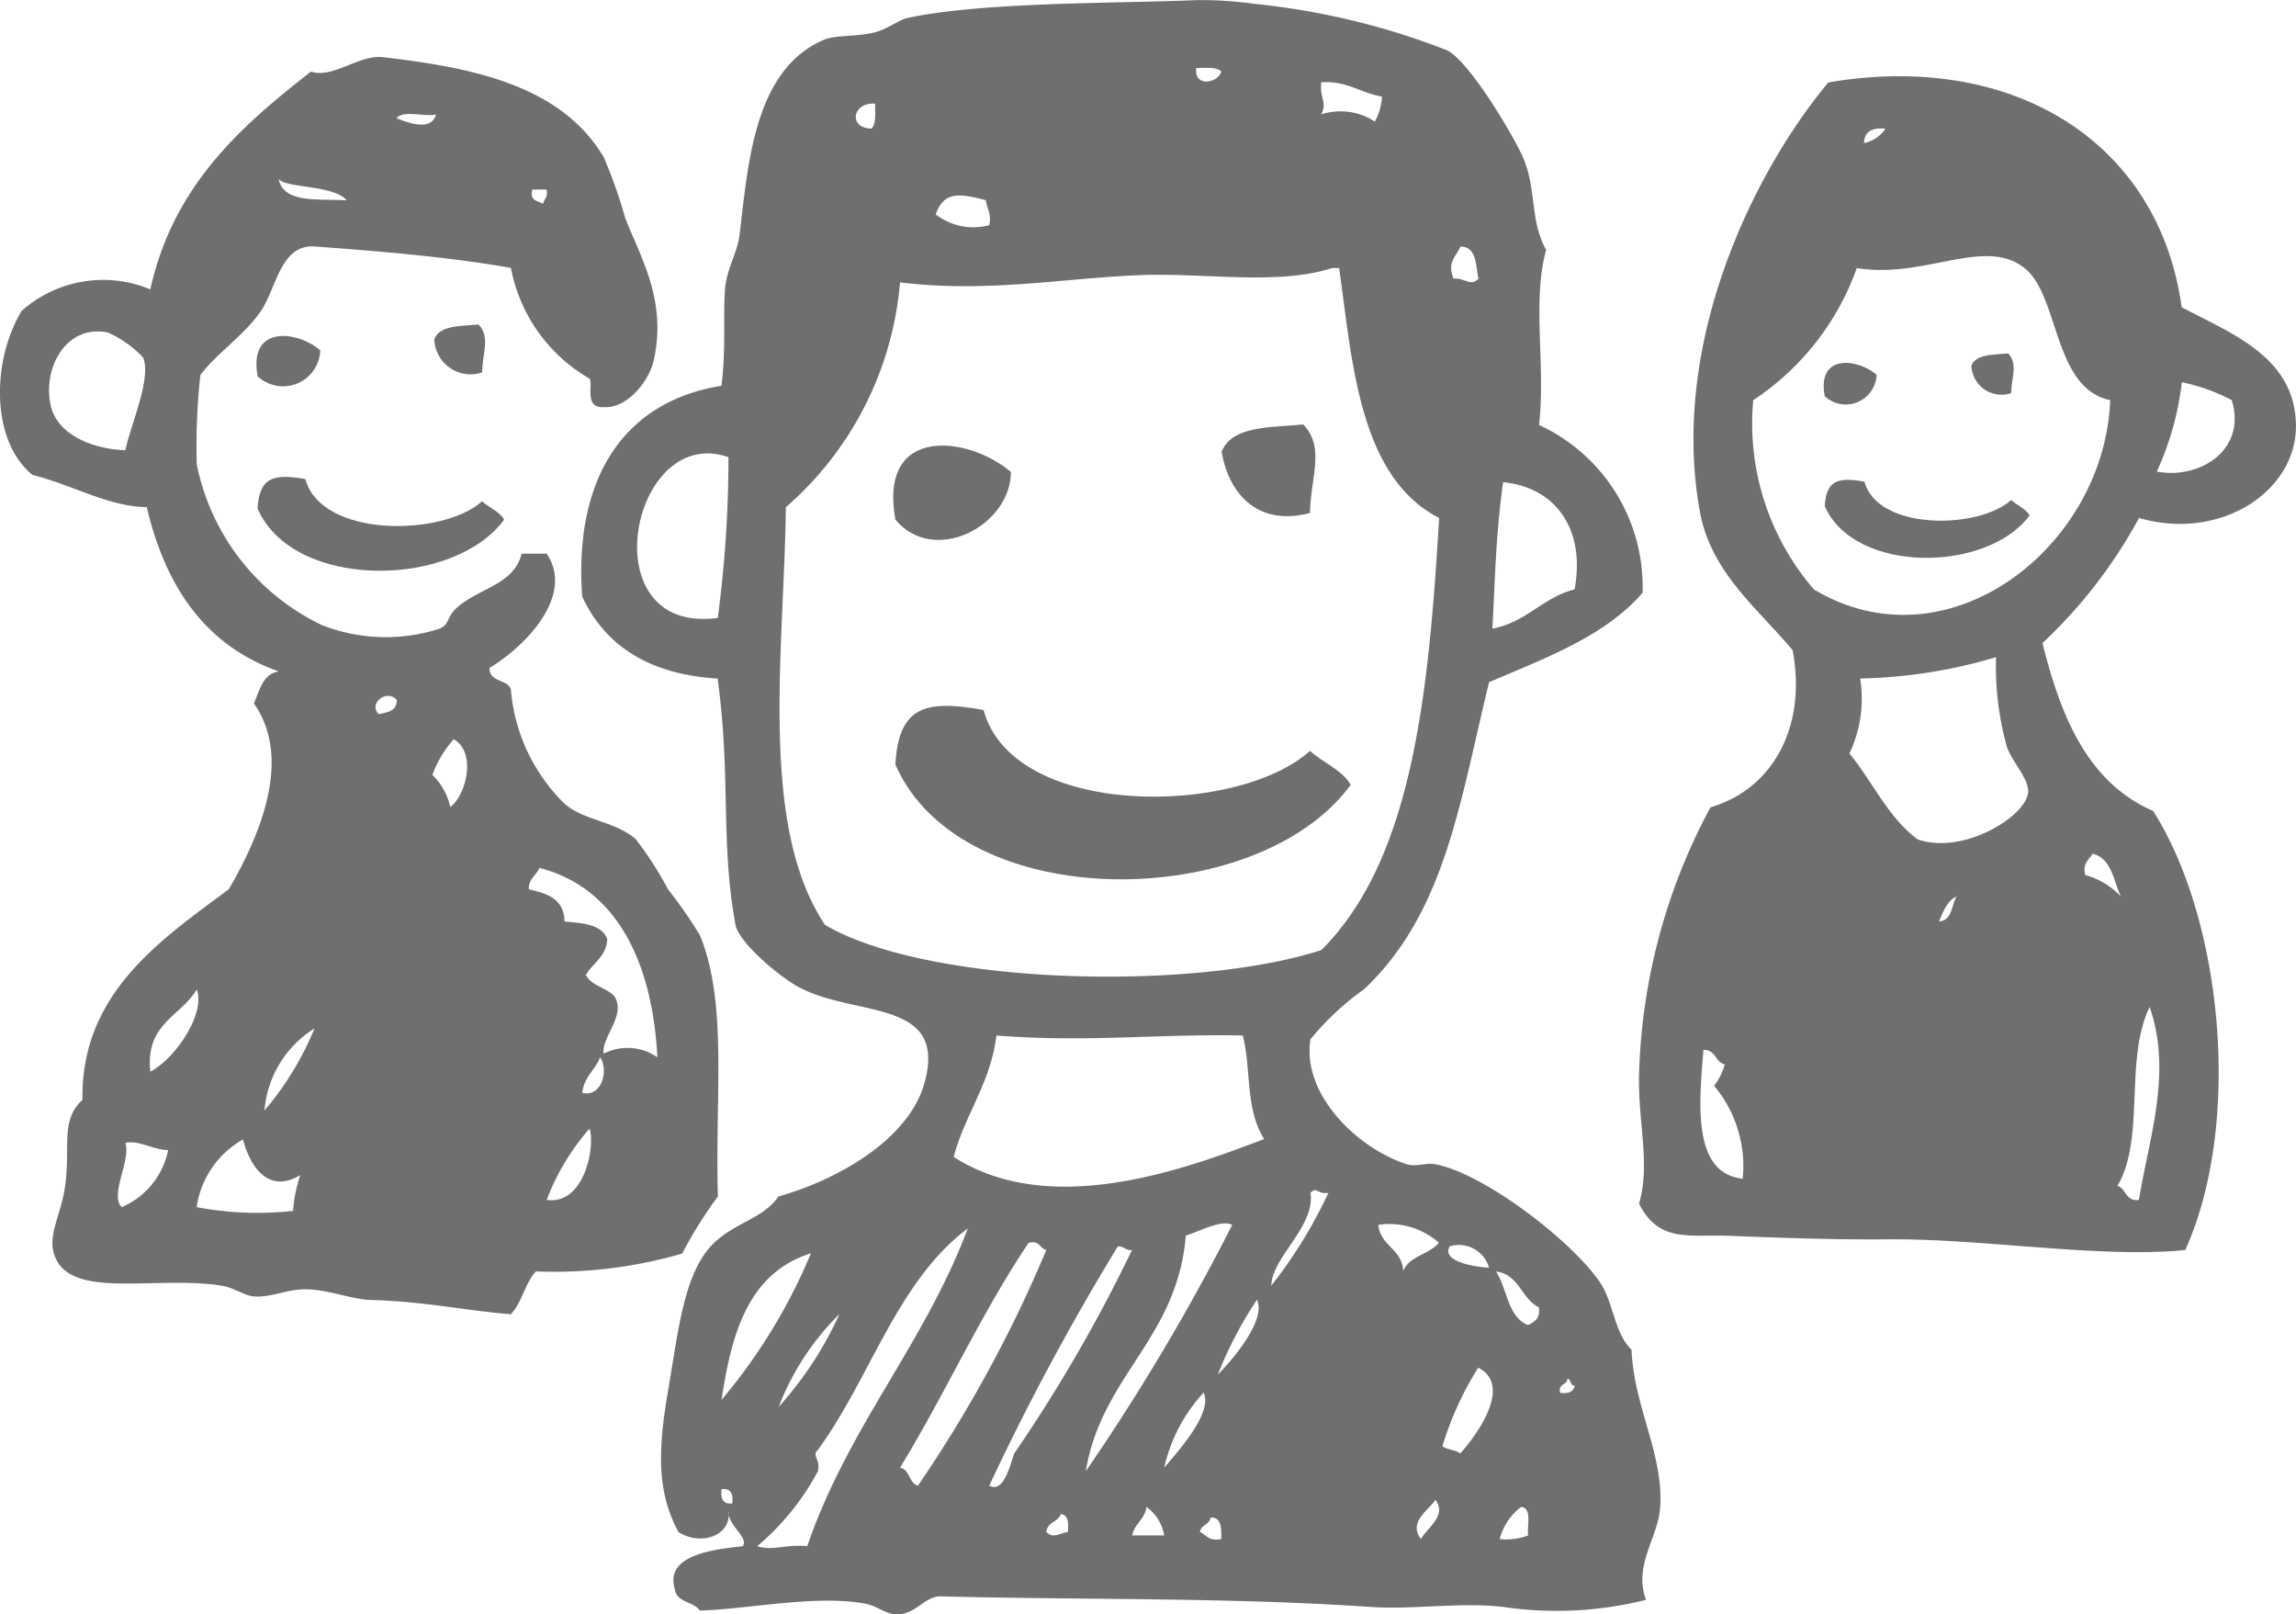 <?xml version="1.0" encoding="UTF-8"?>
<svg xmlns="http://www.w3.org/2000/svg" xmlns:xlink="http://www.w3.org/1999/xlink" width="79.665" height="56" viewBox="0 0 79.665 56">
  <defs>
    <clipPath id="clip-path">
      <rect id="Rectangle_376" data-name="Rectangle 376" width="79.665" height="56" transform="translate(0)" fill="none"></rect>
    </clipPath>
  </defs>
  <g id="Group_1002" data-name="Group 1002" transform="translate(-0.004)">
    <g id="Group_1001" data-name="Group 1001" transform="translate(0.004)" clip-path="url(#clip-path)">
      <path id="Path_4530" data-name="Path 4530" d="M158.21,21.867c2.828.826,5.479-.928,5.449-3.221-.03-2.341-2.192-3.156-3.965-4.086-.788-5.734-5.853-8.893-12.259-7.8-2.653,3.176-5.5,9.113-4.462,14.865.377,2.118,1.972,3.34,3.221,4.83.5,2.615-.66,4.812-2.849,5.451a20.654,20.654,0,0,0-2.478,9.291c-.039,1.639.4,3.093,0,4.458.681,1.363,1.74,1.065,3.1,1.115,1.629.061,3.525.14,5.573.122,3.3-.024,7.328.664,10.279.372,1.99-4.41,1.287-11.454-1.115-15.233-2.249-.974-3.2-3.244-3.839-5.823a17.123,17.123,0,0,0,3.348-4.336M159.7,17.16a6.568,6.568,0,0,1,1.731.621c.535,1.737-1.127,2.763-2.6,2.478a10.207,10.207,0,0,0,.869-3.1M143.1,40.325c.431-.024.4.419.743.5a2.316,2.316,0,0,1-.371.743,4.339,4.339,0,0,1,.991,3.221c-1.787-.187-1.5-2.709-1.363-4.462m15.112,5.2c-.467.057-.437-.387-.744-.494.974-1.656.226-4.375,1.115-6.2.791,2.278-.021,4.533-.372,6.689M156.6,33.514c.66.161.723.919.984,1.487a2.622,2.622,0,0,0-1.237-.746c-.1-.426.14-.524.253-.741m-7.185-25.15a1.156,1.156,0,0,1-.744.5c.012-.4.277-.544.743-.5m1.859,27.5c.149-.339.277-.711.612-.866-.187.3-.145.839-.612.866m-.746-2.851c-1.023-.756-1.558-2-2.361-2.975a4.416,4.416,0,0,0,.372-2.6,17.634,17.634,0,0,0,4.716-.741,10.372,10.372,0,0,0,.372,3.1c.167.517.8,1.148.738,1.609-.1.833-2.252,2.159-3.835,1.612m-3.593-8.669a8.788,8.788,0,0,1-2.106-6.567,9.17,9.17,0,0,0,3.592-4.583c2.338.39,4.432-1.1,5.817,0,1.218.958.988,4.17,2.975,4.583-.188,5.071-5.609,9.357-10.279,6.567" transform="translate(-83.996 -3.901)" fill="#6f6f6f" fill-rule="evenodd"></path>
      <path id="Path_4531" data-name="Path 4531" d="M86.413,46.835c-.627-.609-.615-1.624-1.109-2.355-.952-1.407-3.992-3.759-5.7-4.087-.327-.065-.681.1-.991,0-1.7-.538-3.658-2.418-3.348-4.336a9.492,9.492,0,0,1,1.859-1.734c2.8-2.65,3.3-6.38,4.337-10.653,1.965-.842,4.023-1.594,5.326-3.1a6.178,6.178,0,0,0-3.592-5.823c.237-2.019-.25-4.348.249-6.068-.6-1.077-.3-2.177-.866-3.348-.535-1.088-1.93-3.319-2.6-3.592A25.327,25.327,0,0,0,73.286.135,12.8,12.8,0,0,0,71.3.01c-2.68.116-7.429.055-10.031.621-.277.057-.681.384-1.115.494-.625.161-1.35.09-1.736.247C55.908,2.4,55.747,5.854,55.45,8.186c-.074.592-.446,1.148-.5,1.859-.069.984.041,2.028-.122,3.343-3.5.562-5.118,3.337-4.833,7.31.8,1.719,2.334,2.7,4.7,2.847.47,3.45.089,5.669.621,8.548.113.591,1.425,1.71,2.105,2.105,1.937,1.124,5.262.384,4.458,3.348-.538,2-3.048,3.394-5.076,3.965-.518.765-1.461.877-2.231,1.609-1.053,1.008-1.234,3.028-1.609,5.2-.365,2.139-.342,3.489.372,4.83.847.526,1.877.068,1.73-.743-.023.526.726.925.5,1.237-1.1.113-2.71.327-2.355,1.487.061.473.654.422.868.743,1.7-.048,3.944-.548,5.7-.247.523.089.725.416,1.237.372.574-.05.847-.574,1.366-.619,4.839.131,9.939.027,14.987.369,1.472.1,3.12-.176,4.583,0a12.718,12.718,0,0,0,4.954-.247c-.44-1.222.426-2.145.494-3.221.122-1.82-.908-3.462-.994-5.449m-4.457-30.1c1.859.182,2.861,1.671,2.481,3.717-1.118.289-1.669,1.142-2.852,1.363.087-1.517.107-3.194.372-5.08M80.472,8.558c.568.012.518.639.622,1.115-.279.289-.487-.044-.866,0-.214-.577.036-.69.243-1.115M54.7,21.441c-4.468.6-3.016-6.766.371-5.577a42.368,42.368,0,0,1-.371,5.577M75.638,2.859c.925-.054,1.36.377,2.109.494a2.014,2.014,0,0,1-.249.868,2.171,2.171,0,0,0-1.86-.247c.215-.413-.057-.553,0-1.115m-3.469-.372c-.1.4-.958.562-.866-.122.33,0,.709-.05.866.122M64,6.949c.039.292.2.464.122.866a2.131,2.131,0,0,1-1.859-.372c.285-.826.857-.722,1.736-.494M60.158,3.6c0,.327.044.708-.125.866-.818-.018-.663-.919.125-.866M58.421,32.09C56.1,28.625,57.008,22.5,57.062,17.6a11.625,11.625,0,0,0,3.962-7.8c3,.369,5.582-.137,8.3-.25,2.224-.092,4.815.365,6.688-.247h.247c.458,3.191.67,7.233,3.47,8.67-.359,6-.9,11.825-4.089,14.99C71.2,34.4,62,34.19,58.423,32.09M54.832,51.663c.325-.039.41.172.371.494-.329.042-.407-.172-.371-.494m0-3.1c.336-2.246.907-4.4,3.1-5.08a19.556,19.556,0,0,1-3.1,5.08m4.09-2.975a12.49,12.49,0,0,1-2.109,3.221,9.177,9.177,0,0,1,2.109-3.221m-1.116,8.053c-.779-.074-1.174.178-1.736,0a8.874,8.874,0,0,0,2.105-2.6c.1-.426-.229-.523,0-.743,1.814-2.474,2.745-5.844,5.2-7.679-1.511,4.021-4.164,6.9-5.571,11.025m3.84-2.105c-.325-.086-.268-.562-.622-.619,1.555-2.531,2.817-5.363,4.462-7.8.393-.1.384.194.615.247a45.817,45.817,0,0,1-4.455,8.176m2.474,0a85.734,85.734,0,0,1,4.462-8.3c.22-.018.261.152.494.122a53.385,53.385,0,0,1-4.09,7.062c-.157.457-.372,1.383-.866,1.112M66.1,53.15c.027-.348.408-.339.5-.621.271.021.271.315.247.621-.291.039-.511.243-.743,0m4.833-10.282c.452-.134,1.235-.574,1.612-.372a75.15,75.15,0,0,1-5.08,8.545c.548-3.325,3.174-4.586,3.47-8.173m-1.859,10.4c.078-.419.44-.548.493-.991a1.555,1.555,0,0,1,.618.992Zm2.481-4.952c.31.689-.822,1.959-1.37,2.6a5.648,5.648,0,0,1,1.365-2.6m-.128,4.83c.042-.253.336-.243.372-.5.384-.012.372.375.372.743-.426.1-.524-.137-.744-.247m.622-5.451a13.638,13.638,0,0,1,1.359-2.6c.319.688-.77,2-1.359,2.6m-9.165-7.554c.4-1.5,1.27-2.531,1.484-4.211,3.185.247,5.55-.061,8.548,0,.3,1.189.08,2.564.743,3.592-2.736,1.039-7.405,2.779-10.775.62M73.907,44.6c.015-.978,1.528-2.043,1.359-3.218.239-.235.226.068.622,0A16.307,16.307,0,0,1,73.907,44.6m7.554-.619c-.589-.033-1.66-.238-1.363-.743a1.089,1.089,0,0,1,1.358.727l0,.016m-2.971.122c-.041-.785-.791-.862-.865-1.609a2.6,2.6,0,0,1,2.1.619c-.33.413-1.036.455-1.237.99m.616,9.291c-.464-.6.3-1.023.5-1.362.422.548-.319,1-.5,1.362m1.365-2.971c-.164-.128-.458-.122-.621-.25a11.2,11.2,0,0,1,1.243-2.724c1.2.612-.036,2.32-.622,2.974m2.353,2.847a2.24,2.24,0,0,1-.988.125,2.076,2.076,0,0,1,.743-1.115c.384.03.208.619.244.991m0-7.3c-.715-.277-.72-1.264-1.115-1.859.812.1.872.946,1.487,1.24.061.39-.151.506-.371.618m1.115,2.355c-.092-.339.249-.253.249-.5.134.033.081.247.249.247-.036.217-.214.285-.5.25" transform="translate(-29.795 -0.005)" fill="#6f6f6f" fill-rule="evenodd"></path>
      <path id="Path_4532" data-name="Path 4532" d="M24.909,44.428c-.1-3.572.342-6.671-.615-9.044a15.515,15.515,0,0,0-1.115-1.609,11.853,11.853,0,0,0-1.115-1.734c-.7-.631-1.805-.642-2.478-1.24a6.251,6.251,0,0,1-1.859-3.965c-.131-.365-.753-.235-.741-.743,1.231-.731,2.971-2.511,1.981-3.962H18.1c-.271,1.077-1.443,1.178-2.23,1.859-.4.348-.244.585-.619.743a6.066,6.066,0,0,1-4.084-.125,7.9,7.9,0,0,1-4.339-5.574,22.89,22.89,0,0,1,.125-3.1c.571-.762,1.538-1.386,2.106-2.228.535-.791.675-2.313,1.859-2.23,1.906.137,4.583.345,6.811.743a5.634,5.634,0,0,0,2.727,3.839c.134.232-.2,1.029.493.99.792.061,1.568-.883,1.731-1.609.482-2.1-.481-3.64-.987-4.955a16.948,16.948,0,0,0-.744-2.106c-1.445-2.435-4.4-3.1-7.679-3.47-.812-.09-1.725.755-2.48.5C8.334,7.326,6.009,9.377,5.217,12.964a4.254,4.254,0,0,0-4.462.743C-.279,15.4-.34,18.2,1.128,19.4c1.365.336,2.65,1.109,3.965,1.115.654,2.775,2.043,4.812,4.58,5.7-.562.092-.66.66-.862,1.112,1.4,1.984.1,4.774-.869,6.442-2.322,1.74-5.141,3.587-5.08,7.311-.8.73-.387,1.659-.619,3.1-.14.889-.568,1.567-.372,2.23.494,1.651,3.5.743,5.823,1.115.443.071.782.345,1.115.372.565.044,1.139-.238,1.734-.247.791-.015,1.633.351,2.353.372,1.841.05,3.194.357,4.83.494.386-.4.487-1.08.869-1.487a15.925,15.925,0,0,0,5.077-.619,14.937,14.937,0,0,1,1.237-1.981M18.967,9.5c.054.259-.086.327-.122.494-.182-.107-.481-.095-.372-.494Zm-3.84-2.6c-.152.589-.974.285-1.366.125.214-.285.946-.047,1.366-.125m-3.1,2.974c-.974-.061-2.186.122-2.359-.743.243.327,1.925.208,2.359.743m-7.679,8.67c-1.13-.044-2.4-.535-2.6-1.612-.25-1.278.556-2.748,1.981-2.478a3.8,3.8,0,0,1,1.237.872c.3.722-.431,2.328-.615,3.218M4.224,44.8c-.426-.419.324-1.629.128-2.227.464-.11.964.243,1.484.247A2.743,2.743,0,0,1,4.224,44.8m.994-4.7c-.183-1.665,1.055-1.915,1.609-2.849.318.826-.738,2.394-1.609,2.849m4.955,4.83A11.344,11.344,0,0,1,6.824,44.8a3.23,3.23,0,0,1,1.609-2.35c.232.919.872,1.912,1.987,1.237a5.114,5.114,0,0,0-.25,1.237m-.994-3.47A3.712,3.712,0,0,1,10.914,38.6a10.557,10.557,0,0,1-1.737,2.849M13.149,27.7c-.384-.351.256-.889.616-.5.017.393-.316.426-.616.5m2.474,3.221a2.191,2.191,0,0,0-.618-1.114,3.771,3.771,0,0,1,.738-1.237c.809.455.431,1.948-.122,2.352M18.969,44.55a8.1,8.1,0,0,1,1.487-2.474c.2.548-.14,2.656-1.487,2.474m1.237-3.713c.054-.565.452-.788.615-1.237.3.426.08,1.392-.615,1.237m.743-1.363c-.092-.565.791-1.327.372-1.984-.268-.309-.8-.36-.99-.743.235-.423.7-.618.741-1.237-.178-.518-.842-.562-1.484-.619-.009-.776-.595-.974-1.24-1.115-.006-.377.262-.482.372-.743,2.834.73,3.938,3.531,4.089,6.567a1.817,1.817,0,0,0-1.859-.125" transform="translate(-0.001 -2.925)" fill="#6f6f6f" fill-rule="evenodd"></path>
      <path id="Path_4533" data-name="Path 4533" d="M108.061,39.54c.018-1.235.538-2.273-.235-3.072-1.151.113-2.478.041-2.831.949.277,1.6,1.369,2.574,3.066,2.123" transform="translate(-62.608 -21.745)" fill="#6f6f6f" fill-rule="evenodd"></path>
      <path id="Path_4534" data-name="Path 4534" d="M80.855,39.2c-1.445-1.243-4.613-1.669-4.009,1.653,1.347,1.6,3.994.22,4.009-1.653" transform="translate(-45.778 -22.826)" fill="#6f6f6f" fill-rule="evenodd"></path>
      <path id="Path_4535" data-name="Path 4535" d="M92.753,63.388c-.321-.541-.97-.765-1.413-1.178-2.539,2.281-10.308,2.355-11.328-1.418-2.073-.377-2.939-.09-3.06,1.887,2.28,5.255,12.562,5.133,15.8.709" transform="translate(-45.886 -36.163)" fill="#6f6f6f" fill-rule="evenodd"></path>
      <path id="Path_4536" data-name="Path 4536" d="M38.991,29.544c.009-.67.291-1.229-.128-1.663-.621.061-1.339.021-1.531.512a1.257,1.257,0,0,0,1.659,1.151" transform="translate(-22.262 -16.625)" fill="#6f6f6f" fill-rule="evenodd"></path>
      <path id="Path_4537" data-name="Path 4537" d="M24.259,29.363c-.782-.675-2.5-.9-2.171.9a1.29,1.29,0,0,0,2.172-.9" transform="translate(-13.148 -17.212)" fill="#6f6f6f" fill-rule="evenodd"></path>
      <path id="Path_4538" data-name="Path 4538" d="M30.7,42.459c-.172-.295-.526-.413-.765-.637-1.377,1.234-5.582,1.272-6.133-.771-1.124-.2-1.594-.048-1.659,1.02,1.235,2.849,6.8,2.781,8.557.387" transform="translate(-13.207 -24.433)" fill="#6f6f6f" fill-rule="evenodd"></path>
      <path id="Path_4539" data-name="Path 4539" d="M170.813,31.746c.009-.556.243-1.02-.107-1.383-.515.054-1.112.021-1.273.426a1.047,1.047,0,0,0,1.38.954" transform="translate(-101.031 -18.105)" fill="#6f6f6f" fill-rule="evenodd"></path>
      <path id="Path_4540" data-name="Path 4540" d="M158.571,31.6c-.651-.56-2.076-.749-1.8.743a1.071,1.071,0,0,0,1.8-.743" transform="translate(-93.458 -18.599)" fill="#6f6f6f" fill-rule="evenodd"></path>
      <path id="Path_4541" data-name="Path 4541" d="M158.2,41.3c-.934-.169-1.323-.042-1.377.847,1.026,2.364,5.648,2.313,7.108.321-.145-.243-.437-.345-.637-.533-1.142,1.029-4.638,1.065-5.095-.636" transform="translate(-93.509 -24.591)" fill="#6f6f6f" fill-rule="evenodd"></path>
    </g>
  </g>
</svg>
